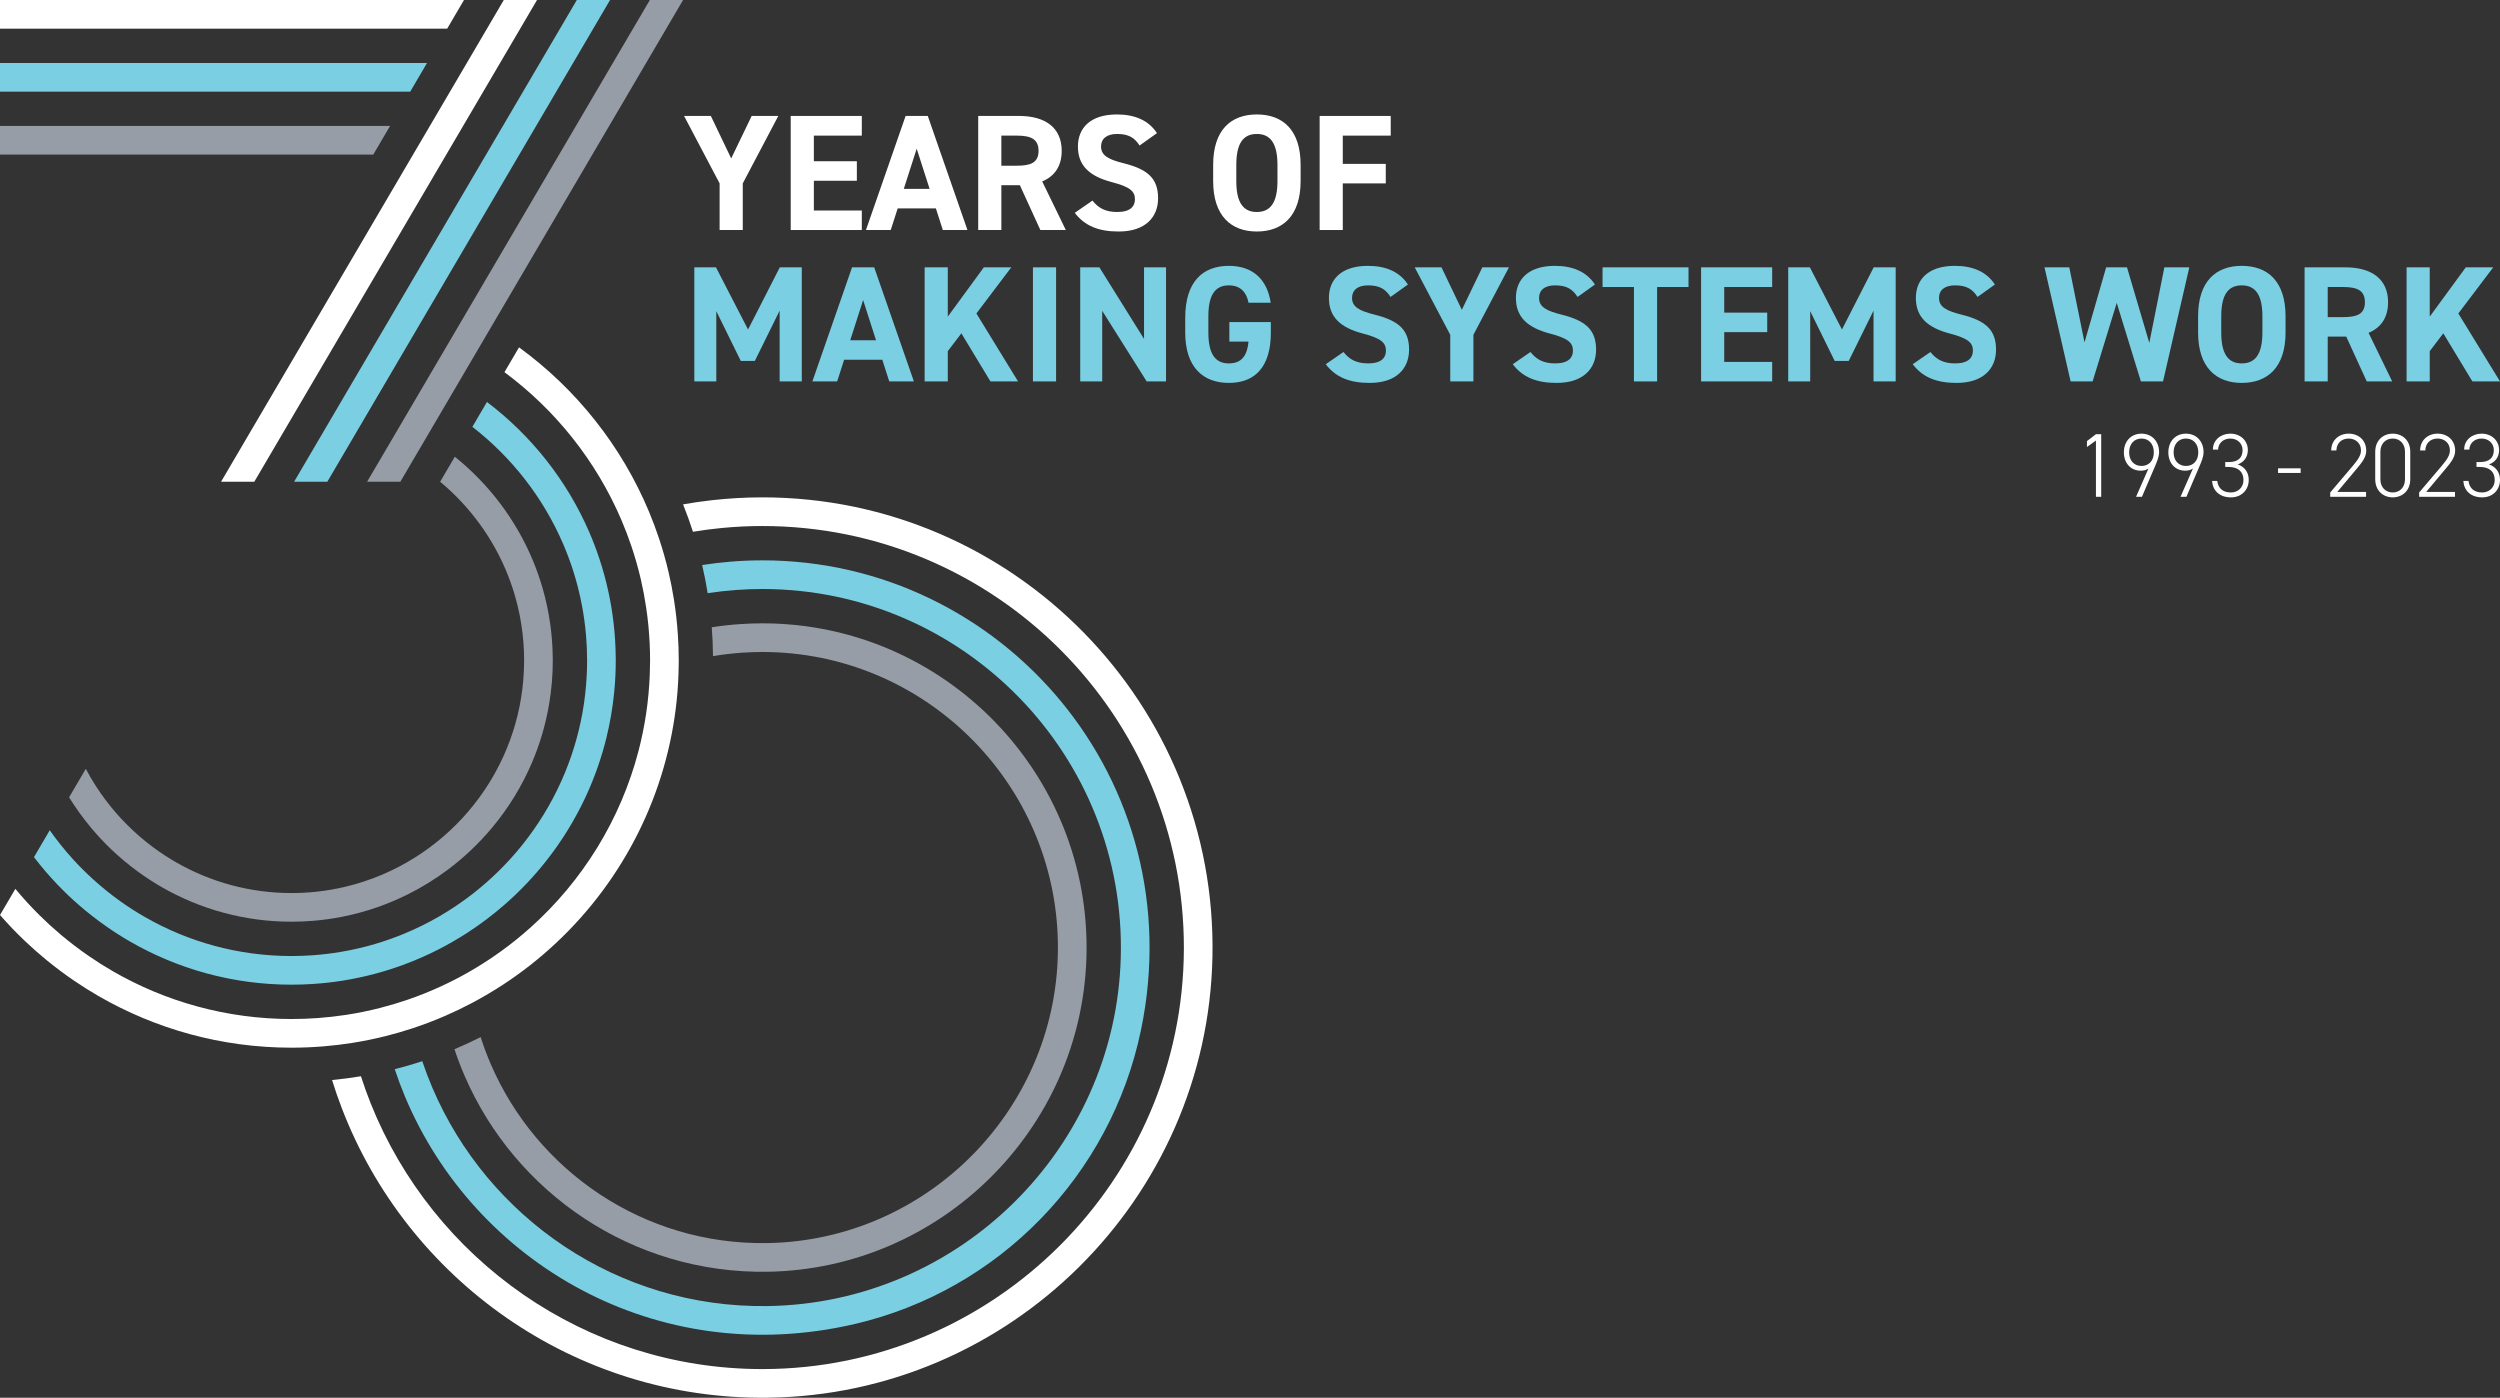 <?xml version="1.0" encoding="UTF-8"?>
<svg xmlns="http://www.w3.org/2000/svg" id="a" width="866.892" height="484.677" viewBox="0 0 866.892 484.677">
  <rect x="0" y="0" width="866.892" height="484.677" fill="#333333" stroke="none"/>
  <defs>
    <style>.b{fill:#fff;}.c{fill:#7acfe3;}.d{fill:#969da7;}</style>
  </defs>
  <g>
    <g>
      <g>
        <path class="b" d="m246.493,40.205l7.052,14.733,7.108-14.733h9.23l-12.325,23.39v16.167h-8.027v-16.167l-12.325-23.39h9.287Z"></path>
        <path class="b" d="m298.836,40.205v6.822h-16.625v8.886h14.906v6.765h-14.906v10.319h16.625v6.765h-24.651v-39.556h24.651Z"></path>
        <path class="b" d="m300.272,79.762l13.758-39.556h7.682l13.759,39.556h-8.542l-2.407-7.51h-13.243l-2.408,7.51h-8.599Zm13.128-14.275h8.943l-4.471-13.931-4.472,13.931Z"></path>
        <path class="b" d="m360.756,79.762l-7.109-15.536h-6.42v15.536h-8.027v-39.556h14.161c9.115,0,14.79,4.07,14.79,12.096,0,5.332-2.465,8.829-6.764,10.606l8.198,16.855h-8.829Zm-8.141-22.301c4.758,0,7.51-1.032,7.51-5.16,0-4.128-2.751-5.275-7.51-5.275h-5.389v10.434h5.389Z"></path>
        <path class="b" d="m395.156,50.467c-1.72-2.695-3.783-4.013-7.796-4.013-3.612,0-5.561,1.663-5.561,4.357,0,3.096,2.522,4.471,7.796,5.79,8.256,2.064,11.982,5.16,11.982,12.154,0,6.478-4.357,11.523-13.644,11.523-6.937,0-11.752-1.892-15.249-6.478l6.134-4.242c2.121,2.637,4.528,3.955,8.599,3.955,4.587,0,6.135-2.006,6.135-4.414,0-2.752-1.663-4.299-8.083-5.962-7.797-2.064-11.695-5.79-11.695-12.326,0-6.249,4.127-11.122,13.529-11.122,6.306,0,11.065,2.121,13.873,6.478l-6.02,4.3Z"></path>
        <path class="b" d="m435.805,80.277c-8.885,0-15.134-5.389-15.134-17.485v-5.618c0-12.211,6.249-17.485,15.134-17.485,8.944,0,15.192,5.275,15.192,17.485v5.618c0,12.096-6.249,17.485-15.192,17.485Zm-7.108-17.485c0,7.567,2.465,10.72,7.108,10.72,4.644,0,7.166-3.153,7.166-10.72v-5.618c0-7.567-2.522-10.72-7.166-10.72-4.643,0-7.108,3.153-7.108,10.72v5.618Z"></path>
        <path class="b" d="m482.244,40.205v6.822h-16.625v9.803h14.906v6.765h-14.906v16.167h-8.026v-39.556h24.651Z"></path>
      </g>
      <g>
        <path class="c" d="m259.392,114.258l11.007-21.555h7.625v39.556h-7.682v-24.536l-8.6,17.428h-4.873l-8.484-17.256v24.364h-7.625v-39.556h7.51l11.122,21.555Z"></path>
        <path class="c" d="m281.697,132.26l13.758-39.556h7.682l13.759,39.556h-8.542l-2.407-7.51h-13.243l-2.408,7.51h-8.599Zm13.128-14.275h8.943l-4.471-13.931-4.472,13.931Z"></path>
        <path class="c" d="m343.442,132.26l-10.089-16.683-4.702,6.191v10.491h-8.026v-39.556h8.026v17.084l12.498-17.084h9.516l-12.096,15.994,14.447,23.562h-9.574Z"></path>
        <path class="c" d="m366.204,132.26h-8.026v-39.556h8.026v39.556Z"></path>
        <path class="c" d="m404.328,92.703v39.556h-6.707l-15.421-24.479v24.479h-7.625v-39.556h6.65l15.479,24.823v-24.823h7.625Z"></path>
        <path class="c" d="m440.678,111.679v3.612c0,12.097-5.618,17.485-14.562,17.485-8.885,0-15.134-5.389-15.134-17.485v-5.045c0-12.784,6.249-18.059,15.134-18.059,8.313,0,13.3,4.701,14.505,12.785h-7.682c-.688-3.612-2.81-6.019-6.823-6.019-4.643,0-7.108,3.153-7.108,10.72v5.618c0,7.567,2.465,10.721,7.108,10.721,4.529,0,6.364-2.809,6.823-7.567h-6.65v-6.765h14.39Z"></path>
        <path class="c" d="m482.187,102.965c-1.72-2.695-3.783-4.013-7.796-4.013-3.612,0-5.561,1.662-5.561,4.357,0,3.096,2.522,4.471,7.796,5.79,8.256,2.064,11.982,5.16,11.982,12.154,0,6.478-4.357,11.523-13.644,11.523-6.937,0-11.752-1.892-15.249-6.478l6.134-4.242c2.121,2.637,4.528,3.955,8.599,3.955,4.587,0,6.135-2.006,6.135-4.414,0-2.752-1.663-4.299-8.083-5.962-7.797-2.064-11.695-5.79-11.695-12.326,0-6.249,4.127-11.122,13.529-11.122,6.305,0,11.065,2.121,13.873,6.478l-6.02,4.3Z"></path>
        <path class="c" d="m499.847,92.703l7.052,14.733,7.108-14.733h9.23l-12.325,23.39v16.167h-8.027v-16.167l-12.325-23.39h9.287Z"></path>
        <path class="c" d="m547.032,102.965c-1.72-2.695-3.783-4.013-7.796-4.013-3.612,0-5.561,1.662-5.561,4.357,0,3.096,2.522,4.471,7.796,5.79,8.256,2.064,11.982,5.16,11.982,12.154,0,6.478-4.357,11.523-13.644,11.523-6.937,0-11.752-1.892-15.249-6.478l6.134-4.242c2.121,2.637,4.528,3.955,8.599,3.955,4.587,0,6.135-2.006,6.135-4.414,0-2.752-1.663-4.299-8.083-5.962-7.797-2.064-11.695-5.79-11.695-12.326,0-6.249,4.127-11.122,13.529-11.122,6.305,0,11.065,2.121,13.873,6.478l-6.02,4.3Z"></path>
        <path class="c" d="m585.503,92.703v6.822h-10.893v32.735h-8.026v-32.735h-10.892v-6.822h29.811Z"></path>
        <path class="c" d="m614.513,92.703v6.822h-16.625v8.886h14.906v6.765h-14.906v10.319h16.625v6.765h-24.651v-39.556h24.651Z"></path>
        <path class="c" d="m638.708,114.258l11.007-21.555h7.625v39.556h-7.682v-24.536l-8.6,17.428h-4.873l-8.484-17.256v24.364h-7.625v-39.556h7.51l11.122,21.555Z"></path>
        <path class="c" d="m685.72,102.965c-1.72-2.695-3.783-4.013-7.796-4.013-3.612,0-5.561,1.662-5.561,4.357,0,3.096,2.522,4.471,7.796,5.79,8.256,2.064,11.982,5.16,11.982,12.154,0,6.478-4.357,11.523-13.644,11.523-6.937,0-11.752-1.892-15.249-6.478l6.134-4.242c2.121,2.637,4.528,3.955,8.599,3.955,4.587,0,6.135-2.006,6.135-4.414,0-2.752-1.663-4.299-8.083-5.962-7.797-2.064-11.695-5.79-11.695-12.326,0-6.249,4.127-11.122,13.529-11.122,6.306,0,11.065,2.121,13.873,6.478l-6.02,4.3Z"></path>
        <path class="c" d="m725.625,132.26h-7.625l-9.058-39.556h8.599l5.275,26.027,7.51-26.027h7.223l7.739,26.199,5.217-26.199h8.656l-9.115,39.556h-7.682l-8.37-27.231-8.371,27.231Z"></path>
        <path class="c" d="m777.339,132.775c-8.885,0-15.134-5.389-15.134-17.485v-5.618c0-12.211,6.249-17.485,15.134-17.485,8.944,0,15.192,5.275,15.192,17.485v5.618c0,12.097-6.249,17.485-15.192,17.485Zm-7.108-17.485c0,7.567,2.465,10.721,7.108,10.721,4.644,0,7.166-3.153,7.166-10.721v-5.618c0-7.567-2.522-10.72-7.166-10.72-4.643,0-7.108,3.153-7.108,10.72v5.618Z"></path>
        <path class="c" d="m820.683,132.26l-7.109-15.536h-6.421v15.536h-8.026v-39.556h14.161c9.115,0,14.79,4.07,14.79,12.096,0,5.332-2.465,8.829-6.764,10.606l8.198,16.855h-8.829Zm-8.141-22.301c4.758,0,7.51-1.032,7.51-5.16,0-4.128-2.751-5.275-7.51-5.275h-5.389v10.434h5.389Z"></path>
        <path class="c" d="m857.318,132.26l-10.089-16.683-4.702,6.191v10.491h-8.026v-39.556h8.026v17.084l12.498-17.084h9.516l-12.096,15.994,14.447,23.562h-9.574Z"></path>
      </g>
    </g>
    <g>
      <path class="b" d="m728.605,172.276h-1.825v-19.512l-3.115,2.234v-2.045l3.115-2.392h1.825v21.715Z"></path>
      <path class="b" d="m736.47,156.855c0-3.84,2.486-6.483,6.105-6.483,3.556,0,6.105,2.612,6.105,6.389,0,1.699-.786,3.43-1.447,5.004l-4.501,10.511h-2.046l4.312-9.819c-.755.535-1.637.755-2.707.755-3.493,0-5.822-2.675-5.822-6.357Zm6.105-4.784c-2.55,0-4.28,1.889-4.28,4.784,0,2.864,1.731,4.721,4.28,4.721,2.58,0,4.28-1.857,4.28-4.721,0-2.895-1.699-4.784-4.28-4.784Z"></path>
      <path class="b" d="m751.888,156.855c0-3.84,2.486-6.483,6.105-6.483,3.556,0,6.105,2.612,6.105,6.389,0,1.699-.786,3.43-1.447,5.004l-4.501,10.511h-2.046l4.312-9.819c-.755.535-1.637.755-2.707.755-3.493,0-5.822-2.675-5.822-6.357Zm6.105-4.784c-2.55,0-4.28,1.889-4.28,4.784,0,2.864,1.731,4.721,4.28,4.721,2.58,0,4.28-1.857,4.28-4.721,0-2.895-1.699-4.784-4.28-4.784Z"></path>
      <path class="b" d="m771.616,160.222h1.196c3.367,0,4.815-1.573,4.815-4.186,0-2.14-1.668-3.965-4.248-3.965-2.455,0-4.186,1.636-4.249,3.84h-1.794c0-3.43,2.863-5.539,6.042-5.539,3.524,0,6.074,2.423,6.074,5.696,0,2.643-1.542,4.249-3.493,4.972,2.202.755,3.808,2.581,3.808,5.35,0,3.398-2.423,6.073-6.168,6.073-4.06,0-6.325-2.423-6.546-5.696h1.794c.284,2.329,1.731,3.997,4.752,3.997,2.455,0,4.343-1.762,4.343-4.312,0-2.801-1.763-4.532-5.13-4.532h-1.196v-1.699Z"></path>
      <path class="b" d="m789.928,162.394h7.836v1.605h-7.836v-1.605Z"></path>
      <path class="b" d="m820.45,172.276h-12.431v-1.51l7.804-9.19c1.888-2.234,2.864-3.745,2.864-5.382,0-2.738-2.109-4.123-4.249-4.123-2.328,0-4.185,1.416-4.28,4.123h-1.794c0-3.588,2.738-5.822,6.074-5.822,3.367,0,6.074,2.235,6.074,5.948,0,2.486-2.014,4.658-3.682,6.672l-6.357,7.584h9.976v1.699Z"></path>
      <path class="b" d="m835.773,166.202c0,3.997-2.8,6.263-6.073,6.263-3.274,0-6.074-2.266-6.074-6.294v-9.504c0-4.028,2.8-6.294,6.074-6.294,3.273,0,6.073,2.266,6.073,6.263v9.567Zm-6.073-14.13c-2.424,0-4.28,1.731-4.28,4.564v9.567c0,2.833,1.857,4.564,4.28,4.564,2.391,0,4.248-1.731,4.248-4.564v-9.567c0-2.833-1.857-4.564-4.248-4.564Z"></path>
      <path class="b" d="m851.285,172.276h-12.431v-1.51l7.804-9.19c1.888-2.234,2.864-3.745,2.864-5.382,0-2.738-2.109-4.123-4.249-4.123-2.328,0-4.185,1.416-4.28,4.123h-1.794c0-3.588,2.738-5.822,6.074-5.822,3.367,0,6.074,2.235,6.074,5.948,0,2.486-2.014,4.658-3.682,6.672l-6.357,7.584h9.976v1.699Z"></path>
      <path class="b" d="m858.741,160.222h1.196c3.367,0,4.815-1.573,4.815-4.186,0-2.14-1.668-3.965-4.248-3.965-2.455,0-4.186,1.636-4.249,3.84h-1.794c0-3.43,2.863-5.539,6.042-5.539,3.524,0,6.074,2.423,6.074,5.696,0,2.643-1.542,4.249-3.493,4.972,2.202.755,3.808,2.581,3.808,5.35,0,3.398-2.423,6.073-6.168,6.073-4.06,0-6.325-2.423-6.546-5.696h1.794c.284,2.329,1.731,3.997,4.752,3.997,2.455,0,4.343-1.762,4.343-4.312,0-2.801-1.763-4.532-5.13-4.532h-1.196v-1.699Z"></path>
    </g>
  </g>
  <g>
    <g>
      <polygon class="d" points="221.1 7.224 172.411 90.183 167.373 98.765 161.336 109.051 156.295 117.641 150.258 127.928 145.212 136.525 139.163 146.832 127.299 167.045 138.822 167.045 147.939 151.511 153.961 141.251 158.991 132.682 165.013 122.421 170.042 113.852 176.064 103.592 181.093 95.023 232.623 7.224 236.863 0 225.339 0 221.1 7.224"></polygon>
      <polygon class="c" points="195.777 7.224 152.179 81.508 147.043 90.259 140.875 100.769 135.694 109.596 129.459 120.22 124.212 129.16 117.854 139.992 112.465 149.175 101.977 167.045 113.5 167.045 122.729 151.321 127.915 142.485 134.081 131.978 139.205 123.247 145.32 112.828 150.42 104.14 156.504 93.772 161.586 85.114 207.3 7.224 211.54 0 200.017 0 195.777 7.224"></polygon>
      <polygon class="b" points="170.455 7.224 130.287 75.663 124.922 84.805 118.428 95.869 112.918 105.256 106.195 116.712 100.428 126.538 93.247 138.774 86.879 149.623 76.654 167.045 88.177 167.045 99.124 148.394 104.921 138.517 111.639 127.07 117.116 117.738 123.575 106.733 128.902 97.657 135.224 86.886 140.469 77.948 181.978 7.224 186.217 0 174.694 0 170.455 7.224"></polygon>
    </g>
    <g>
      <path class="d" d="m264.352,216.143c-2.577,0-5.132.095-7.666.267-3.334.225-6.63.594-9.879,1.105.259,3.304.399,6.641.433,10.003,3.259-.55,6.569-.947,9.924-1.181,2.376-.166,4.772-.256,7.189-.256,56.093,0,101.806,45.296,102.482,101.232.679,56.219-44.605,102.84-100.822,103.734-42.876.682-79.923-25.113-95.84-62.067-1.312-3.047-2.481-6.169-3.497-9.359-2.973,1.499-6.001,2.903-9.085,4.201,1.046,3.16,2.229,6.259,3.542,9.289,17.521,40.449,58.139,68.655,105.128,67.872,59.84-.997,108.764-49.313,110.473-109.137,1.814-63.482-49.299-115.704-112.381-115.704Z"></path>
      <path class="c" d="m264.352,194.304c-3.688,0-7.34.156-10.953.449-3.342.271-6.65.664-9.919,1.176.747,3.213,1.379,6.468,1.909,9.758,3.257-.5,6.556-.87,9.89-1.111,2.997-.217,6.022-.333,9.074-.333,69.756,0,126.279,57.745,124.277,127.943-1.889,66.244-56.127,119.713-122.39,120.701-52.08.776-97.054-30.646-116.272-75.605-1.299-3.04-2.481-6.142-3.539-9.3-3.139,1.027-6.323,1.953-9.551,2.769,1.053,3.176,2.221,6.3,3.501,9.367,24.041,57.608,87.102,95.019,155.981,79,50.034-11.636,88.804-51.585,99.273-101.877,18.006-86.499-47.879-162.936-131.281-162.936Z"></path>
      <path class="b" d="m264.352,172.464c-5.879,0-11.679.338-17.39.974-3.399.379-6.769.857-10.099,1.451,1.247,3.117,2.386,6.288,3.42,9.506,3.302-.549,6.64-.99,10.012-1.314,4.627-.444,9.315-.679,14.056-.679,80.741,0,146.402,65.805,146.167,146.601-.233,80.239-65.842,145.689-146.081,145.735-61.52.036-114.293-38.135-135.86-92.037-1.247-3.117-2.386-6.288-3.42-9.507-3.302.549-6.64.991-10.012,1.314,1.006,3.262,2.123,6.476,3.334,9.643,22.665,59.285,80.475,101.337,147.816,100.513,83.876-1.026,152.381-68.917,154.128-152.781,1.825-87.587-68.893-159.42-156.072-159.42Z"></path>
    </g>
    <g>
      <path class="c" d="m213.51,228.313c-.027-4.336-.301-8.615-.808-12.823-.412-3.424-.98-6.8-1.694-10.123-.848-3.947-1.904-7.817-3.156-11.6-1.046-3.16-2.229-6.259-3.541-9.289-7.765-17.925-20.074-33.433-35.456-45.091l-5.058,8.619c13.646,10.587,24.556,24.54,31.474,40.602,1.312,3.047,2.481,6.169,3.497,9.359,1.228,3.855,2.232,7.808,3.001,11.844.658,3.455,1.142,6.97,1.442,10.537.241,2.859.37,5.75.37,8.67,0,1.706-.044,3.402-.127,5.087-.221,4.491-.732,8.907-1.515,13.23-1.479,8.162-3.929,15.989-7.223,23.36-3.614,8.087-8.247,15.62-13.733,22.442-5.126,6.374-10.996,12.123-17.479,17.116-3.512,2.704-7.202,5.189-11.051,7.428-3.95,2.297-8.068,4.335-12.328,6.097-3.261,1.348-6.605,2.532-10.024,3.543-3.876,1.146-7.847,2.068-11.898,2.752-3.259.55-6.569.947-9.924,1.181-2.376.165-4.771.256-7.188.256-18.493,0-35.858-4.925-50.852-13.53-2.883-1.654-5.678-3.444-8.377-5.362-3.275-2.327-6.406-4.843-9.38-7.529-2.541-2.294-4.969-4.711-7.271-7.246-2.853-3.143-5.512-6.466-7.962-9.945l-5.472,9.324c2.554,3.336,5.287,6.529,8.19,9.557,2.356,2.457,4.821,4.807,7.39,7.043,3.017,2.626,6.177,5.091,9.463,7.389,2.713,1.897,5.509,3.683,8.389,5.34,16.471,9.474,35.556,14.897,55.883,14.897,2.577,0,5.131-.095,7.666-.267,3.334-.226,6.63-.594,9.879-1.105,3.993-.628,7.915-1.471,11.758-2.51,3.32-.897,6.581-1.939,9.772-3.126,4.036-1.501,7.964-3.226,11.767-5.162,3.459-1.761,6.814-3.697,10.056-5.794,4.574-2.959,8.919-6.241,13.006-9.813,5.348-4.675,10.252-9.845,14.636-15.441,5.332-6.807,9.894-14.243,13.562-22.174,2.96-6.4,5.334-13.123,7.056-20.1,1.287-5.217,2.212-10.574,2.741-16.047.346-3.584.529-7.216.529-10.89,0-.236-.007-.471-.009-.706Z"></path>
      <path class="b" d="m235.049,220.024c-.268-4.037-.711-8.026-1.33-11.959-.518-3.296-1.157-6.552-1.911-9.764-.913-3.887-1.999-7.709-3.243-11.459-1.053-3.176-2.221-6.3-3.501-9.367-9.557-22.901-25.284-42.603-45.089-57.031l-5.052,8.609c17.689,13.099,31.797,30.771,40.554,51.257,1.299,3.04,2.481,6.142,3.539,9.3,1.255,3.746,2.339,7.568,3.237,11.462.747,3.241,1.361,6.531,1.849,9.862.588,4.014.984,8.089,1.177,12.217.091,1.946.142,3.901.142,5.869,0,1.606-.041,3.202-.101,4.793-.176,4.616-.6,9.17-1.268,13.645-.652,4.367-1.53,8.66-2.625,12.867-6.244,23.988-19.492,45.176-37.417,61.251-3.26,2.924-6.674,5.677-10.23,8.248-3.702,2.676-7.555,5.155-11.546,7.419-3.085,1.75-6.251,3.372-9.492,4.859-3.706,1.699-7.508,3.222-11.398,4.557-3.152,1.081-6.36,2.039-9.619,2.869-3.823.972-7.715,1.771-11.669,2.378-3.257.501-6.556.87-9.89,1.112-2.997.217-6.022.333-9.073.333-22.523,0-43.666-6.021-61.905-16.536-2.878-1.659-5.678-3.435-8.405-5.312-3.297-2.269-6.48-4.693-9.538-7.261-2.595-2.179-5.1-4.461-7.508-6.841-2.952-2.918-5.762-5.98-8.412-9.179l-5.322,9.068c2.716,3.107,5.568,6.09,8.555,8.935,2.444,2.327,4.977,4.561,7.59,6.701,3.086,2.528,6.285,4.921,9.591,7.171,2.737,1.863,5.544,3.628,8.419,5.289,19.716,11.385,42.578,17.906,66.934,17.906,3.688,0,7.339-.156,10.953-.449,3.342-.271,6.65-.663,9.919-1.176,3.951-.619,7.843-1.415,11.672-2.372,3.233-.808,6.42-1.733,9.557-2.772,3.827-1.267,7.577-2.702,11.244-4.296,3.144-1.366,6.226-2.85,9.24-4.445,3.771-1.995,7.435-4.164,10.984-6.497,3.184-2.094,6.28-4.312,9.269-6.661,24.984-19.641,42.845-47.945,49.037-80.34.709-3.711,1.273-7.473,1.669-11.284.435-4.188.67-8.434.709-12.726.004-.417.016-.832.016-1.25,0-3.023-.11-6.021-.308-8.995Z"></path>
    </g>
    <path class="d" d="m191.664,227.768c-.053-3.883-.351-7.707-.88-11.458-.598-4.238-1.486-8.384-2.651-12.414-.945-3.27-2.071-6.463-3.364-9.57-5.888-14.149-15.273-26.485-27.057-35.95l-5.089,8.67c10.411,8.672,18.62,19.901,23.629,32.727,1.255,3.213,2.306,6.527,3.145,9.924,1.062,4.301,1.781,8.736,2.12,13.276.149,1.997.226,4.013.226,6.048,0,2.357-.108,4.69-.307,6.996-.707,8.19-2.643,16.033-5.623,23.345-3.316,8.135-7.919,15.612-13.562,22.174-5.25,6.105-11.396,11.416-18.232,15.732-3.66,2.31-7.515,4.338-11.539,6.045-4.095,1.737-8.364,3.14-12.77,4.186-3.347.794-6.774,1.382-10.267,1.743-2.746.284-5.531.43-8.351.43-14.464,0-28.048-3.83-39.798-10.525-2.891-1.647-5.672-3.466-8.327-5.446-3.242-2.419-6.295-5.076-9.137-7.944-2.46-2.483-4.758-5.125-6.882-7.908-2.696-3.533-5.106-7.294-7.197-11.249l-5.794,9.872c2.286,3.702,4.829,7.227,7.607,10.551,2.217,2.654,4.58,5.182,7.082,7.566,2.911,2.774,6.009,5.351,9.267,7.722,2.678,1.948,5.463,3.756,8.35,5.407,13.227,7.564,28.531,11.892,44.829,11.892,2.504,0,4.984-.107,7.437-.307,3.405-.278,6.757-.747,10.046-1.392,4.189-.822,8.274-1.934,12.235-3.313,3.638-1.267,7.171-2.76,10.583-4.462,4.863-2.426,9.482-5.272,13.801-8.498,5.74-4.288,10.955-9.241,15.534-14.741l0-0c5.602-6.729,10.25-14.279,13.732-22.441v-0c2.77-6.492,4.798-13.372,5.988-20.532.806-4.849,1.232-9.826,1.232-14.9,0-.418-.01-.834-.016-1.251Z"></path>
    <g>
      <polygon class="b" points="0 0 0 9.938 155.06 9.938 160.893 0 0 0"></polygon>
      <polygon class="c" points="0 21.839 0 31.777 142.242 31.777 148.075 21.839 0 21.839"></polygon>
      <polygon class="d" points="0 43.678 0 53.617 129.425 53.617 135.258 43.678 0 43.678"></polygon>
    </g>
  </g>
</svg>
